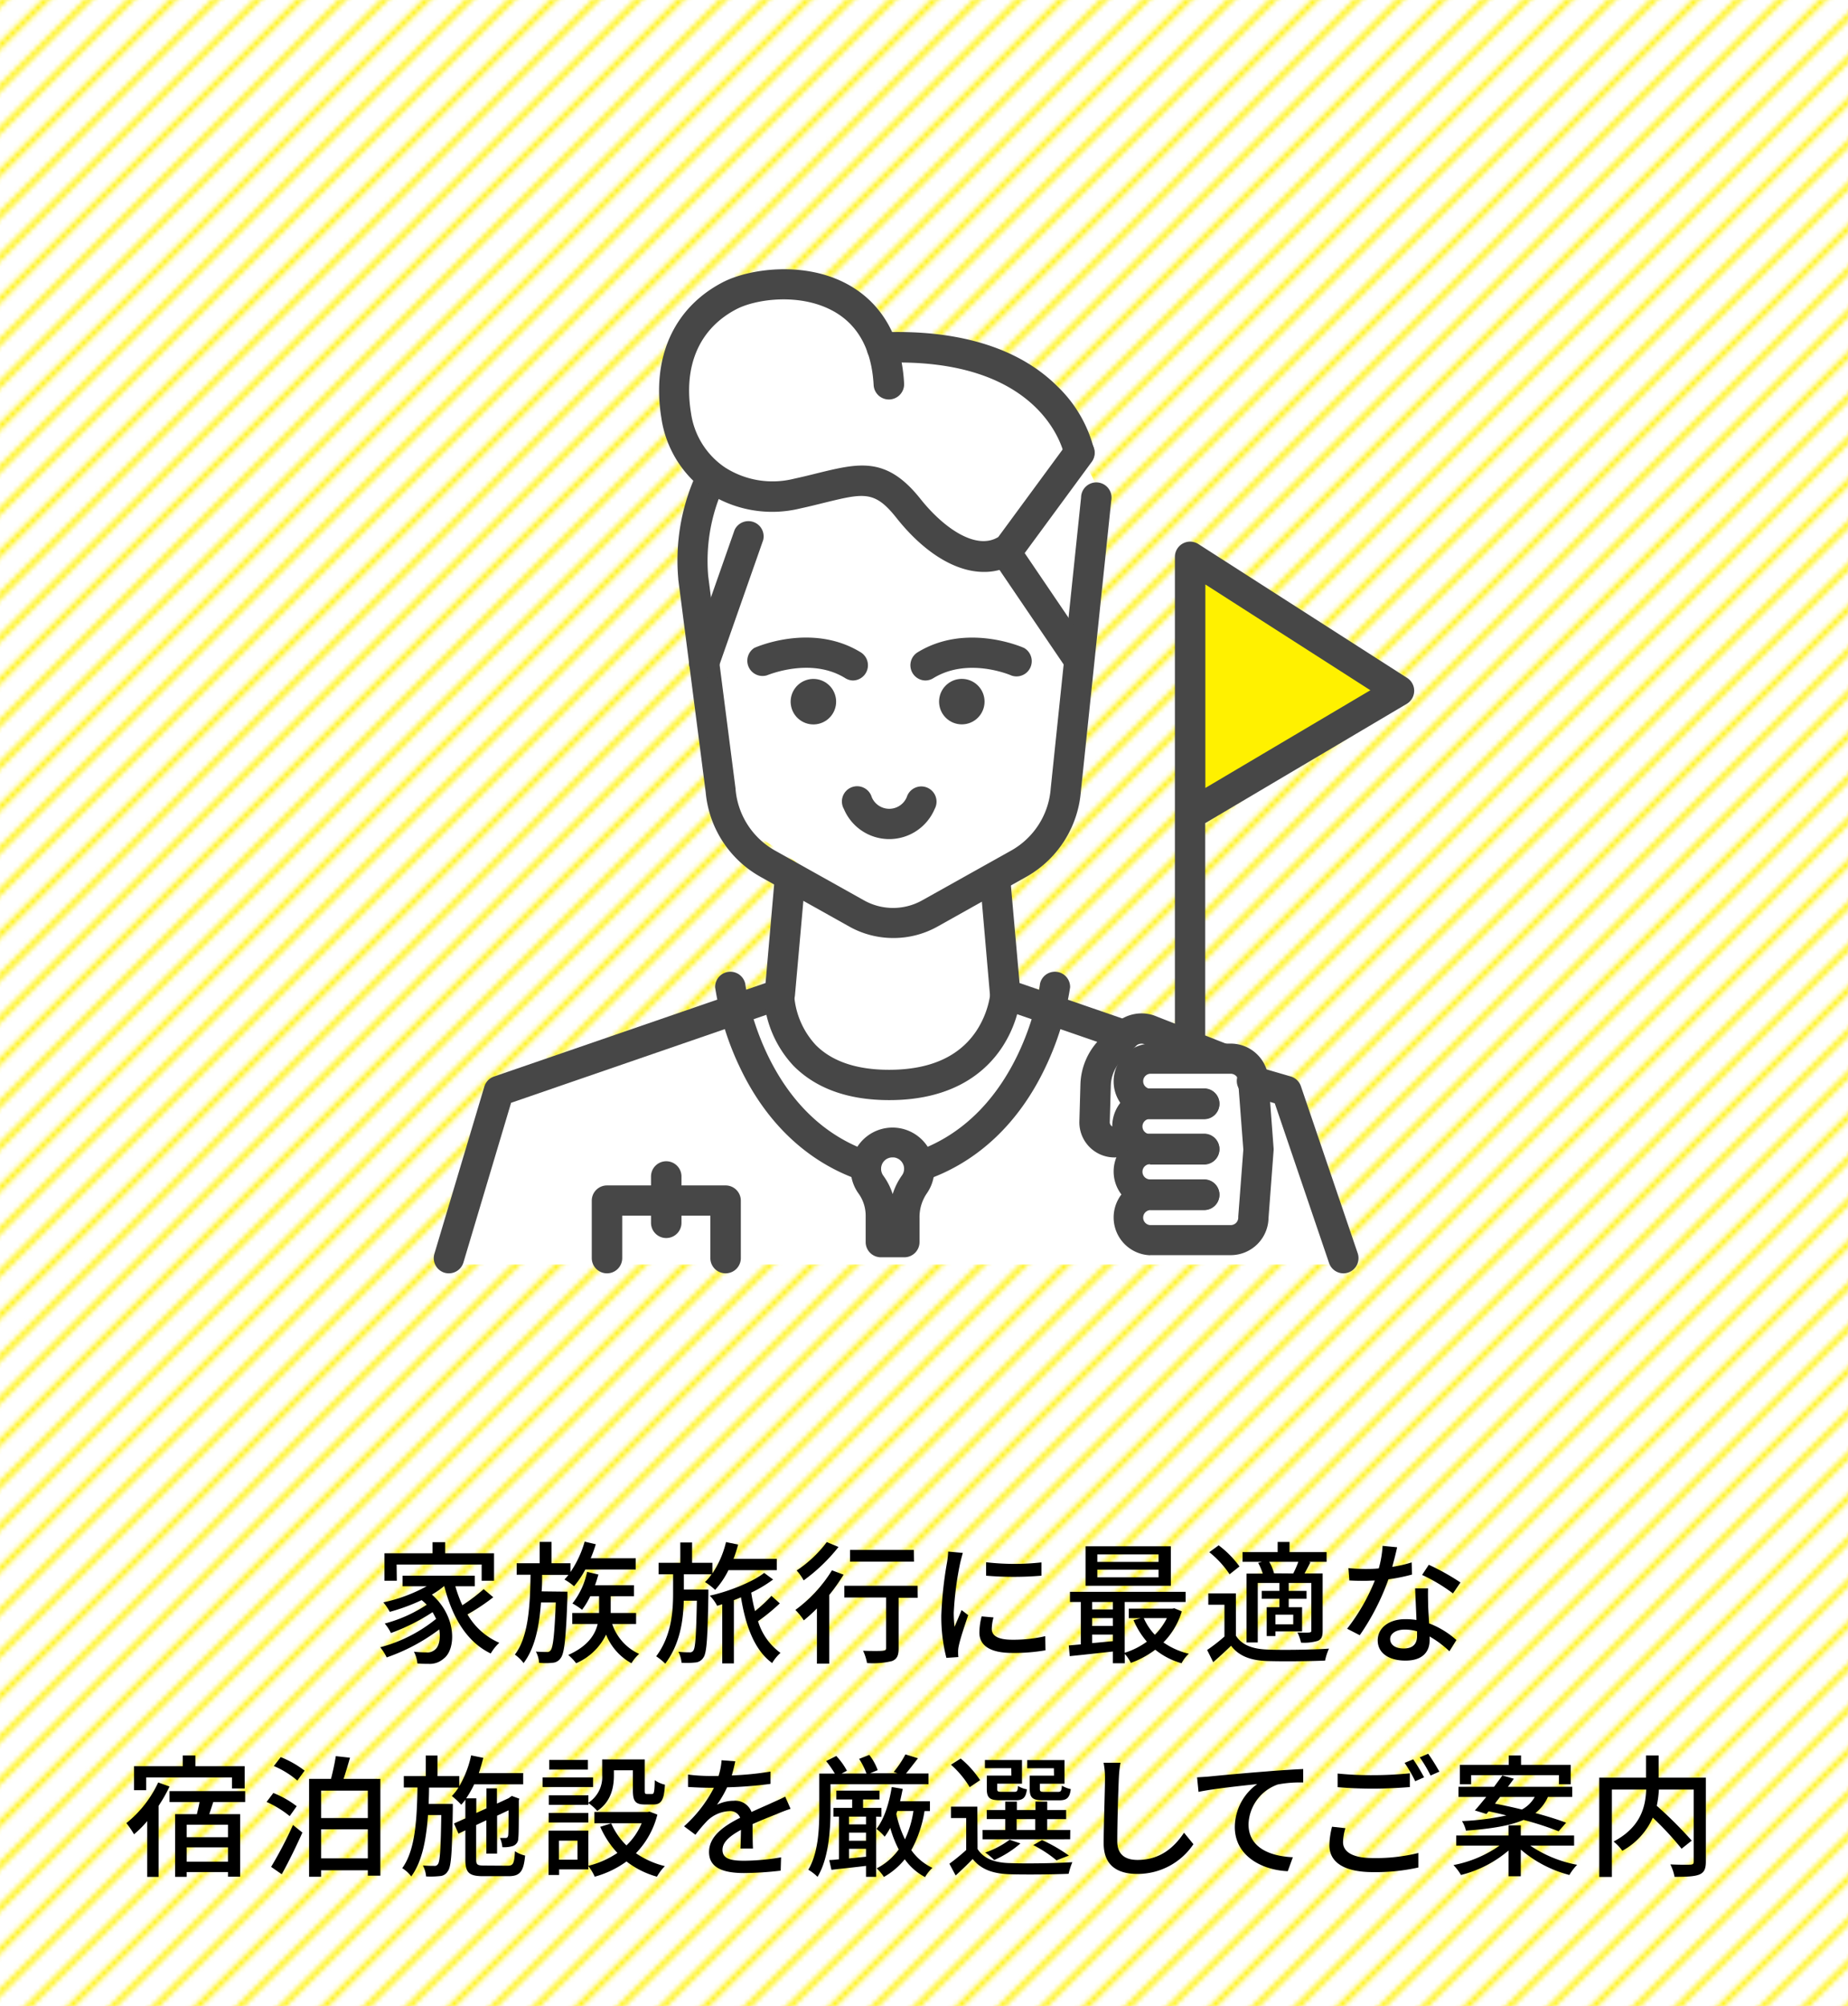 <svg xmlns="http://www.w3.org/2000/svg" xmlns:xlink="http://www.w3.org/1999/xlink" viewBox="0 0 364 395"><defs><style>.cls-1,.cls-2{fill:none;}.cls-2{stroke:#fff100;stroke-miterlimit:10;}.cls-3{fill:url(#新規パターンスウォッチ_4);}.cls-4{fill:#fff;}.cls-5{fill:#fff100;}.cls-6{fill:#474747;}</style><pattern id="新規パターンスウォッチ_4" data-name="新規パターンスウォッチ 4" width="50" height="50" patternTransform="translate(34)" patternUnits="userSpaceOnUse" viewBox="0 0 50 50"><rect class="cls-1" width="50" height="50"/><line class="cls-2" x1="26.87" y1="-26.87" x2="-26.87" y2="26.87"/><line class="cls-2" x1="31.04" y1="-22.7" x2="-22.7" y2="31.04"/><line class="cls-2" x1="35.2" y1="-18.54" x2="-18.54" y2="35.2"/><line class="cls-2" x1="39.37" y1="-14.37" x2="-14.37" y2="39.37"/><line class="cls-2" x1="43.54" y1="-10.2" x2="-10.2" y2="43.54"/><line class="cls-2" x1="47.7" y1="-6.04" x2="-6.04" y2="47.7"/><line class="cls-2" x1="51.87" y1="-1.87" x2="-1.87" y2="51.87"/><line class="cls-2" x1="56.04" y1="2.3" x2="2.3" y2="56.04"/><line class="cls-2" x1="60.2" y1="6.46" x2="6.46" y2="60.2"/><line class="cls-2" x1="64.37" y1="10.63" x2="10.63" y2="64.37"/><line class="cls-2" x1="68.54" y1="14.8" x2="14.8" y2="68.54"/><line class="cls-2" x1="72.7" y1="18.96" x2="18.96" y2="72.7"/><line class="cls-2" x1="76.87" y1="23.13" x2="23.13" y2="76.87"/></pattern></defs><g id="レイヤー_2" data-name="レイヤー 2"><g id="レイヤー_1-2" data-name="レイヤー 1"><rect class="cls-3" width="364" height="395"/><path d="M97.16,314.52a39.65,39.65,0,0,1-5.08,3.38,13.31,13.31,0,0,0,6.27,5.59,9.12,9.12,0,0,0-1.69,2.11c-4.78-2.31-7.59-7.18-9.15-13.26h-.05A16.61,16.61,0,0,1,85.07,314c4.91,4.29,4.81,10.82,2.28,12.64a4.06,4.06,0,0,1-2.91,1c-.65,0-1.43,0-2.23-.08a5.89,5.89,0,0,0-.68-2.31,23.18,23.18,0,0,0,2.42.13,2.21,2.21,0,0,0,1.71-.52c.78-.57,1.17-2.13.86-4a37.6,37.6,0,0,1-10.35,5.51,11.59,11.59,0,0,0-1.27-2,29.13,29.13,0,0,0,11-5.59c-.21-.44-.44-.88-.7-1.32A39.66,39.66,0,0,1,77,321.57a8.58,8.58,0,0,0-1.22-1.87A27.83,27.83,0,0,0,84.05,316a9.31,9.31,0,0,0-1-.91,38.56,38.56,0,0,1-6.27,2.31,11.88,11.88,0,0,0-1.27-1.87,31.17,31.17,0,0,0,8.53-3.17H79.29v-2.08H93.52v2.08H89.69a25.94,25.94,0,0,0,1.38,3.74,33.9,33.9,0,0,0,4.19-3.17Zm-19-3.25H75.73v-5.4H85.2v-2.19h2.49v2.19h9.62v5.4H94.87v-3.19H78.12Z"/><path d="M111.77,313.43s0,.73,0,1c-.29,8.19-.6,11.13-1.33,12.07a2.05,2.05,0,0,1-1.64.93,12.71,12.71,0,0,1-2.62,0,5.23,5.23,0,0,0-.63-2.21c.94.08,1.75.08,2.14.08a.79.79,0,0,0,.78-.34c.46-.59.75-3,1-9.41h-2.91c-.34,4.73-1.2,9-3.43,11.94a7.57,7.57,0,0,0-1.72-1.67c2.7-3.53,3-9.62,3.09-15.73h-2.73v-2.26h4.53v-4.21h2.34v4.21h3.72v1.74a20.49,20.49,0,0,0,2.8-6l2.19.52a25.84,25.84,0,0,1-1,2.76h8.87v2.21h-9.93a18.59,18.59,0,0,1-2.22,3.3,11.4,11.4,0,0,0-1.89-1.33,8.84,8.84,0,0,0,.78-.91h-5.18c0,1.09,0,2.19-.1,3.25Zm8.82,6.37a9.94,9.94,0,0,0,5.3,5.88,7.73,7.73,0,0,0-1.51,1.84,11.19,11.19,0,0,1-5-5.64,11.74,11.74,0,0,1-5.9,5.64,9.54,9.54,0,0,0-1.56-1.63c3.87-1.72,5.3-4,5.8-6.09h-5v-2.18H118v-3.3h-1.74a14.85,14.85,0,0,1-1.61,2.67,12.42,12.42,0,0,0-1.9-1.24,15,15,0,0,0,2.89-6.22l2.23.52c-.21.7-.41,1.41-.67,2.11h7.67v2.16h-4.58v3.3h5v2.18Z"/><path d="M139.53,313s0,.7,0,1c-.15,8.53-.31,11.52-1,12.43a2,2,0,0,1-1.58.94,15.29,15.29,0,0,1-2.71.05,5.6,5.6,0,0,0-.62-2.16,18.56,18.56,0,0,0,2.18.11.78.78,0,0,0,.78-.37c.39-.54.55-3,.68-9.8h-2.58c-.1,4-.75,8.53-3.64,12.4a12.69,12.69,0,0,0-1.79-1.45c3-4,3.33-8.77,3.33-12.43V310h-2.86v-2.26H134v-4h2.32v4h4v2.1a19,19,0,0,0,2.68-6.18l2.39.49a26.33,26.33,0,0,1-.91,2.81H153v2.23h-9.52a16.77,16.77,0,0,1-2.62,3.88,13.53,13.53,0,0,0-2-1.54,9.28,9.28,0,0,0,1.3-1.53h-5.46v3Zm14.07,2.73a38.76,38.76,0,0,1-4.29,3.51,12,12,0,0,0,4.42,6.24,8.53,8.53,0,0,0-1.64,2c-3.43-2.5-5.2-7.18-6.14-12.95-.47.21-.93.39-1.4.57v12.45h-2.29V315.9l-1,.31a8.23,8.23,0,0,0-1.46-2c3.64-.78,8.43-2.68,10.72-4.48l1.76,1.3a25.8,25.8,0,0,1-4.31,2.58,32.11,32.11,0,0,0,.75,3.64,28.17,28.17,0,0,0,3.23-3Z"/><path d="M166.16,310.08a36.94,36.94,0,0,1-2.83,4V327.6h-2.42V316.73a31.76,31.76,0,0,1-2.58,2.34,13.56,13.56,0,0,0-1.66-2.05,27.59,27.59,0,0,0,7.2-7.8Zm-1-5.46a34.52,34.52,0,0,1-6.86,6.58,10.94,10.94,0,0,0-1.38-1.95,23.75,23.75,0,0,0,5.93-5.59Zm15.6,10H177v10c0,1.38-.32,2.08-1.3,2.47a16.08,16.08,0,0,1-4.92.39,9.6,9.6,0,0,0-.78-2.42c1.67.06,3.41.06,3.88,0s.65-.13.65-.49v-10h-8.22v-2.31h14.43Zm-.73-7.1H167.43v-2.31H180Z"/><path d="M189.13,307.76a62.72,62.72,0,0,0-1.27,9.81,24.18,24.18,0,0,0,.16,2.78c.44-1.07,1-2.34,1.38-3.3l1.3,1c-.68,2-1.59,4.75-1.85,6.05a4.82,4.82,0,0,0-.13,1.2c0,.26,0,.65.05,1l-2.36.16a32.54,32.54,0,0,1-1-8.4,75.93,75.93,0,0,1,1.12-10.37,16.61,16.61,0,0,0,.23-2.16l2.89.26C189.5,306.26,189.24,307.3,189.13,307.76Zm6.22,13c0,1.17.91,2.13,4.06,2.13a28.08,28.08,0,0,0,6.47-.7l.05,2.78a35.83,35.83,0,0,1-6.58.52c-4.42,0-6.44-1.53-6.44-4a13.22,13.22,0,0,1,.44-3.2l2.34.21A8.77,8.77,0,0,0,195.35,320.79Zm9.78-13.13v2.65a66.12,66.12,0,0,1-10.9,0l0-2.65A48,48,0,0,0,205.13,307.66Z"/><path d="M232.78,317.31a14.85,14.85,0,0,1-3.62,6.11,14.64,14.64,0,0,0,5,2.23,7,7,0,0,0-1.43,1.87,14.48,14.48,0,0,1-5.18-2.67,18.2,18.2,0,0,1-4.81,2.6,7.53,7.53,0,0,0-1.19-1.77v1.84H219.2v-2.31c-3.06.34-6.13.68-8.5.91l-.18-2.11,2.37-.2v-8.35h-2.14v-2h22.78v2h-12v10a15.19,15.19,0,0,0,4.37-2.19,15.86,15.86,0,0,1-2.63-4.24l1.4-.39h-2.34v-1.87h8.56l.41-.08Zm-2.16-5.05h-16.8v-7.77h16.8Zm-15.5,3.2v1.46h4.08v-1.46Zm0,4.71h4.08v-1.54h-4.08Zm4.08,3v-1.3h-4.08v1.69Zm9-17.08H216.14v1.48H228.2Zm0,3H216.14v1.51H228.2Zm-2.91,9.54a11.38,11.38,0,0,0,2.18,3.28,12.22,12.22,0,0,0,2.37-3.28Z"/><path d="M243.44,322.09c1.12,1.79,3.17,2.6,6.06,2.73s9,.05,12.27-.18A10.72,10.72,0,0,0,261,327c-3,.13-8.5.19-11.52.08-3.22-.13-5.46-1-7-3-1.1,1.07-2.24,2.11-3.51,3.23l-1.2-2.4a35.59,35.59,0,0,0,3.41-2.65V316H238v-2.24h5.43ZM242.19,310a18.73,18.73,0,0,0-4-4.35l1.85-1.35a19.56,19.56,0,0,1,4.1,4.16Zm6.37-2.45h-3.82v-1.92h6.92v-2H254v2h7.3v1.92h-3.51l.32.08c-.39.81-.81,1.56-1.15,2.21h3.56v11.26c0,1.09-.18,1.66-.93,2a9.29,9.29,0,0,1-3.33.36,8.57,8.57,0,0,0-.7-2c1,.05,2,.05,2.34,0s.39-.11.39-.39v-9.36h-4.45v1.56h3.51v1.56h-3.51v1.66h2.63v4.76h-5.25v.91H249.5v-5.67H252v-1.66h-3.48v-1.56H252v-1.56h-4.26v11.72h-2.21V309.87h3.2a11.79,11.79,0,0,0-.91-2.11Zm6.17,2.29a19.2,19.2,0,0,0,1-2.29H250a8.19,8.19,0,0,1,.94,2.26l-.11,0Zm0,8.11h-3.51v1.9h3.51Z"/><path d="M274.23,308.54a23.68,23.68,0,0,0,3.82-.88l.08,2.39a34.85,34.85,0,0,1-4.65.94A46.73,46.73,0,0,1,267.83,322l-2.49-1.28a38.92,38.92,0,0,0,5.46-9.49c-.65,0-1.28.06-1.9.06-1,0-2.08,0-3.12-.08l-.18-2.42c1,.1,2.26.16,3.3.16.86,0,1.77,0,2.68-.11a21,21,0,0,0,.75-4.44l2.86.28C275,305.63,274.62,307.09,274.23,308.54Zm7.07,7.28c0,.86.11,2.37.19,3.85a17.12,17.12,0,0,1,5.38,3.28l-1.38,2.21a20,20,0,0,0-3.9-2.91V323c0,2.21-1.33,4-4.76,4-3,0-5.46-1.3-5.46-4,0-2.44,2.21-4.16,5.43-4.16A14.1,14.1,0,0,1,279,319c-.07-2.06-.2-4.5-.26-6.22h2.55C281.25,313.87,281.28,314.78,281.3,315.82Zm-4.81,8.79c2,0,2.63-1.09,2.63-2.49,0-.24,0-.55,0-.89a9,9,0,0,0-2.42-.34c-1.71,0-2.88.78-2.88,1.85S274.72,324.61,276.49,324.61Zm3.62-14.48,1.32-2a46.59,46.59,0,0,1,6.24,3.48l-1.48,2.16A33,33,0,0,0,280.11,310.13Z"/><path d="M33.39,351.79a28.64,28.64,0,0,1-2.15,3.8v14H29V358.6a19.94,19.94,0,0,1-2.6,2.6A18.42,18.42,0,0,0,24.89,359a22.27,22.27,0,0,0,6.27-8Zm-4.6.73H26.4v-4.73H36v-2.11h2.49v2.11h9.7v4.39H45.69V350H28.79ZM42,354.86c-.26.81-.52,1.61-.78,2.37H47.3v12.32H44.91v-.91H36.77v.94H34.49V357.23h4.29c.18-.76.39-1.59.52-2.37H33.39V352.7h14.9v2.16Zm2.91,4.45H36.77v2.47h8.14Zm0,7.28v-2.81H36.77v2.81Z"/><path d="M57.06,357.62a19.94,19.94,0,0,0-4.55-2.79l1.33-1.76a19,19,0,0,1,4.6,2.6Zm-3.66,10a80,80,0,0,0,4.31-8.25l1.85,1.49c-1.2,2.7-2.71,5.77-4.06,8.21ZM55.29,346A19.74,19.74,0,0,1,60,348.67l-1.43,1.95a17.88,17.88,0,0,0-4.63-2.86Zm19.63,4.29v19.06H72.45v-1.06h-9.2v1.27H60.88V350.28H65.2c.36-1.4.75-3.17.94-4.47l2.8.31c-.41,1.43-.85,2.92-1.27,4.16ZM63.25,352.6V358h9.2V352.6Zm9.2,13.34v-5.72h-9.2v5.72Z"/><path d="M100,367.39c1.1,0,1.3-.47,1.43-2.86a6.09,6.09,0,0,0,2,.86c-.29,3.15-1,4.06-3.28,4.06H95.2c-2.81,0-3.54-.68-3.54-3.28v-5.75l-1.35.65-.89-2,2.24-1v-3.69a10.23,10.23,0,0,1-.81,1A16.65,16.65,0,0,0,89,353.66,10.28,10.28,0,0,0,90.31,352h-5.8c0,1.09-.05,2.16-.08,3.22h4.76s0,.71,0,1c-.15,8.42-.28,11.39-1,12.27a1.88,1.88,0,0,1-1.56.94,17.19,17.19,0,0,1-2.7.07,5.62,5.62,0,0,0-.63-2.15c1,.07,1.8.07,2.19.07a.75.75,0,0,0,.78-.36c.39-.52.54-2.94.65-9.65H84.3c-.34,4.81-1.14,9.16-3.3,12.09a6.6,6.6,0,0,0-1.77-1.63c2.6-3.57,2.89-9.68,3-15.89H79.54v-2.24h4.32v-4.05h2.31v4.05h4.29v2a20.42,20.42,0,0,0,2.34-6.08l2.4.49c-.26,1-.55,2-.89,3h8.74v2.21H93.4a19.71,19.71,0,0,1-1.58,2.76h2V357l2-.91v-3.93h2.06v3l2.31-1.07.21-.16.42-.28,1.48.54-.11.34c0,3.69,0,6.68-.1,7.41a1.59,1.59,0,0,1-1.14,1.59,6,6,0,0,1-2,.21,5.8,5.8,0,0,0-.47-1.82c.42,0,.94,0,1.14,0s.39-.08.47-.44.08-2.21.08-5l-2.26,1.06V365H95.79v-6.56l-2,.94v6.79c0,1,.21,1.19,1.58,1.19Z"/><path d="M116.82,351.9h-9.94V350h9.94Zm-.94,16.22h-5.75v1.09h-2.08v-8.73h7.83Zm0-13.13a6,6,0,0,0,2.73-5.43v-3.1H127v6.11c0,.6.06.7.42.7h1c.39,0,.5-.33.55-2.73a5.46,5.46,0,0,0,2,.89c-.16,3.09-.76,3.9-2.27,3.9H127c-1.79,0-2.34-.6-2.34-2.73v-4h-3.74v1c0,2.34-.55,5.18-3.28,7a9,9,0,0,0-1.74-1.54v.34h-7.8v-1.87h7.8Zm-7.8,2h7.8v1.89h-7.8Zm7.72-8.53h-7.62v-1.9h7.62Zm-5.7,14v3.74h3.65v-3.74Zm19.38-5.13a16.86,16.86,0,0,1-4.22,7.6,17.22,17.22,0,0,0,5.7,2.54,9.67,9.67,0,0,0-1.56,2.08,17.41,17.41,0,0,1-6-3,19.28,19.28,0,0,1-6.26,3,9,9,0,0,0-1.3-2.13,17.87,17.87,0,0,0,5.77-2.55,18.34,18.34,0,0,1-3.38-5.14l2.16-.68a13.71,13.71,0,0,0,3,4.34,12.84,12.84,0,0,0,3-4.37h-9.31v-2.21H127.5l.45-.07Z"/><path d="M144.13,349.61a60.08,60.08,0,0,0,7.64-.76v2.42a79.2,79.2,0,0,1-8.55.68,21.45,21.45,0,0,1-2,3.43,7.64,7.64,0,0,1,3.32-.78,3.43,3.43,0,0,1,3.49,2.21c1.61-.75,2.94-1.3,4.16-1.87.88-.39,1.64-.73,2.47-1.15l1.06,2.4c-.75.23-1.87.65-2.65,1-1.32.52-3,1.19-4.83,2,0,1.48,0,3.56.07,4.81h-2.47c.06-.91.08-2.4.11-3.67-2.24,1.22-3.64,2.42-3.64,3.95,0,1.77,1.69,2.13,4.31,2.13a44.92,44.92,0,0,0,7.23-.67l-.08,2.62a64.53,64.53,0,0,1-7.22.47c-3.88,0-6.89-.91-6.89-4.13s3.12-5.23,6.13-6.76a2.09,2.09,0,0,0-2.13-1.3,6.64,6.64,0,0,0-4.32,1.87,29.6,29.6,0,0,0-2.36,2.78l-2.24-1.66a26.25,26.25,0,0,0,5.88-7.59h-.76c-1.09,0-2.88-.06-4.34-.16v-2.44a35,35,0,0,0,4.47.28c.5,0,1,0,1.54,0a13.31,13.31,0,0,0,.6-3.1l2.7.21C144.67,347.53,144.47,348.49,144.13,349.61Z"/><path d="M163.58,356.58c0,3.79-.37,9.41-2.55,13a9.21,9.21,0,0,0-1.82-1.4c2-3.36,2.16-8.14,2.16-11.62v-7.31h3.07a21.55,21.55,0,0,0-1.72-2.47l2-1a13.65,13.65,0,0,1,2.1,2.91l-1.06.55h4.91a14,14,0,0,0-1.45-2.89l2-.78a10.71,10.71,0,0,1,1.66,3l-1.51.62h5.41l-.75-.26a19.5,19.5,0,0,0,2.31-3.46l2.47.76c-.78,1-1.63,2.13-2.36,3h4.44v2.11H163.58Zm9,1.14v11.86h-2v-2.16c-2.44.31-4.86.54-6.81.78l-.44-1.93c.57,0,1.22-.07,1.92-.15v-8.4h-1.09V356h3.69v-1.66h-3.12v-1.74h8.5v1.74H170V356h3.61v1.77Zm-2,0h-3.35v1.53h3.35Zm-3.35,4.76h3.35v-1.61h-3.35Zm0,3.48,3.35-.34v-1.56h-3.35Zm14.87-9.33a23.56,23.56,0,0,1-2.6,7.69,10.42,10.42,0,0,0,4.16,3.49,7.65,7.65,0,0,0-1.45,1.82,11.38,11.38,0,0,1-4-3.51,14.35,14.35,0,0,1-4.11,3.48,8.73,8.73,0,0,0-1.42-1.69,12.15,12.15,0,0,0,4.34-3.72,22.63,22.63,0,0,1-1.67-4.26,14.73,14.73,0,0,1-1.09,1.74,11.88,11.88,0,0,0-1.61-1.53c1.53-2,2.47-5,3-8.24l2.16.36c-.16.83-.34,1.64-.52,2.44h5.88v1.93Zm-5.56.57a22.29,22.29,0,0,0,1.71,5,20,20,0,0,0,1.67-5.59h-3.17Z"/><path d="M192.55,364.09c1.15,1.85,3.28,2.68,6.14,2.78,3,.13,9.2.05,12.53-.18a13.68,13.68,0,0,0-.73,2.29c-3.06.13-8.71.18-11.78.08-3.27-.13-5.53-1-7.12-3-1,1.07-2.13,2.13-3.35,3.25L187,367a40.27,40.27,0,0,0,3.31-2.7V358h-3v-2.24h5.2ZM191,351.92a18.6,18.6,0,0,0-3.69-4.42l1.92-1.22a19.63,19.63,0,0,1,3.82,4.26Zm19.79,10.27H193.54v-1.84H198v-2.14h-3.64v-1.79H198v-1.66h2.29v1.66h3.66v-1.66h2.32v1.66H210v1.79h-3.74v2.14h4.55Zm-11.6-14H194v-1.61h7.3v4.66h-4.88v1c0,.52.12.6.88.6h2.47c.57,0,.68-.13.75-1.15a4.79,4.79,0,0,0,1.75.65c-.21,1.69-.78,2.16-2.24,2.16h-3c-2.11,0-2.66-.47-2.66-2.24v-2.62h4.84ZM201,363a20.32,20.32,0,0,1-5.17,3.27,13.6,13.6,0,0,0-1.77-1.48,17.24,17.24,0,0,0,4.81-2.52Zm-.75-2.65h3.66v-2.14h-3.66Zm7.33-12.15h-5.25v-1.61h7.35v4.66h-4.86v1c0,.52.13.6.94.6h2.62c.58,0,.71-.16.78-1.23a5.71,5.71,0,0,0,1.75.68c-.21,1.74-.81,2.21-2.27,2.21H205.5c-2.08,0-2.68-.47-2.68-2.26v-2.6h4.79Zm.52,18.13a24.38,24.38,0,0,0-4.58-3l1.72-1a31.61,31.61,0,0,1,5.3,3.06Z"/><path d="M220.38,350.08c-.13,2.88-.31,8.89-.31,12.48,0,2.75,1.69,3.69,4,3.69,4.55,0,7.28-2.58,9.15-5.36l1.85,2.26A13.22,13.22,0,0,1,224,369c-3.95,0-6.61-1.69-6.61-6,0-3.69.26-10.4.26-12.89a15.22,15.22,0,0,0-.28-3l3.33,0A23.62,23.62,0,0,0,220.38,350.08Z"/><path d="M238.21,349.82c1.89-.19,6.52-.63,11.31-1,2.78-.23,5.38-.39,7.17-.47V351a23.4,23.4,0,0,0-5,.39,8.61,8.61,0,0,0-5.77,7.83c0,4.73,4.42,6.31,8.73,6.5l-1,2.75c-5.1-.23-10.43-3-10.43-8.71a10.49,10.49,0,0,1,4.42-8.45c-2.62.29-8.68.91-11.57,1.54l-.28-2.86C236.8,349.92,237.71,349.87,238.21,349.82Z"/><path d="M264.54,362.76c0,1.85,1.82,3.12,5.83,3.12a34.76,34.76,0,0,0,9-1l0,2.86a38.64,38.64,0,0,1-8.92.91c-5.59,0-8.6-1.87-8.6-5.28a15.55,15.55,0,0,1,.52-3.66L265,360A9.79,9.79,0,0,0,264.54,362.76Zm5.93-13.2c2.52,0,5.3-.16,7.23-.37v2.71c-1.8.15-4.79.31-7.23.31-2.65,0-4.89-.11-7-.29v-2.68A65.68,65.68,0,0,0,270.47,349.56Zm10,.44-1.72.75a26.72,26.72,0,0,0-2.08-3.61l1.69-.7A36.22,36.22,0,0,1,280.51,350Zm3-1.12-1.69.75a27,27,0,0,0-2.13-3.58l1.66-.71A39.12,39.12,0,0,1,283.52,348.88Z"/><path d="M301.42,363.44a24.5,24.5,0,0,0,9.23,3.77,10.2,10.2,0,0,0-1.53,2,23.81,23.81,0,0,1-9.57-5v5.25h-2.42V364.4a23.06,23.06,0,0,1-9.36,4.81,10.79,10.79,0,0,0-1.48-1.95,23.35,23.35,0,0,0,9.07-3.82h-8.53v-2h10.3v-2h2.42v2h10.5v2ZM290.5,356.5c.68-.73,1.43-1.67,2.24-2.65h-5.46v-2h7c.58-.78,1.15-1.54,1.64-2.24l2.26.65c-.36.52-.75,1-1.17,1.59h12.67v2h-4.79a8.42,8.42,0,0,1-2.47,3.17c2.34.62,4.47,1.3,6.06,1.9L307,360.61a59.63,59.63,0,0,0-6.91-2.24c-2.52,1.09-6.11,1.74-11.34,2.11a6.52,6.52,0,0,0-.78-1.88,50.5,50.5,0,0,0,8.74-1.11c-1.2-.32-2.37-.58-3.49-.81l-.44.52Zm-.73-5.15h-2.23v-3.82h9.64v-1.85h2.42v1.85h9.78v3.82h-2.32v-1.79H289.77Zm5.7,2.5c-.34.44-.71.88-1,1.32,1.66.31,3.48.7,5.3,1.15a6.25,6.25,0,0,0,2.52-2.47Z"/><path d="M336,366.59c0,1.43-.33,2.15-1.3,2.54s-2.57.45-4.86.45a9.46,9.46,0,0,0-.83-2.45c1.69.08,3.46.08,3.95.05s.65-.15.65-.62V352.39h-6.86a20,20,0,0,1-.42,3.2,79.68,79.68,0,0,1,6.89,6.86l-2,1.59a62.08,62.08,0,0,0-5.67-6.11,13.9,13.9,0,0,1-6,6.52,9.13,9.13,0,0,0-1.72-1.82c5.41-2.86,6.29-6.91,6.42-10.24h-6.76V369.6H315V350.05h9.21v-4.37h2.49v4.37H336Z"/><polygon class="cls-4" points="88 249 264 249 252 214 198.34 196.54 152.58 196.54 99 215 88 249"/><path class="cls-4" d="M196.16,172.57l2.18,24S194,214,175.46,214s-22.88-17.44-22.88-17.44l3.81-23.15,18.52,8.44Z"/><polygon class="cls-4" points="191.81 67.97 174.38 70.15 162.39 55.99 139.51 60.35 131.88 79.96 141.68 95.21 138.41 105.02 144.95 161.68 175.46 182.38 200.25 172.03 212.5 157.32 214.68 126.81 215.78 95.21 209.24 82.14 191.81 67.97"/><polygon class="cls-5" points="235.39 111.56 274.61 135.53 234.3 160.59 235.39 111.56"/><path class="cls-6" d="M264.56,250.74a2.93,2.93,0,0,0,1-.16,3,3,0,0,0,1.87-3.78l-11.2-32.93a3,3,0,0,0-2-1.9l-6.48-1.89a3,3,0,1,0-1.66,5.73l5,1.45,10.7,31.46A3,3,0,0,0,264.56,250.74Z"/><path class="cls-6" d="M221.61,206.89a3,3,0,0,0,1-5.8l-21.79-7.52L199,173.05a3,3,0,1,0-5.95.52L195,196a3,3,0,0,0,2,2.56l23.62,8.15A3,3,0,0,0,221.61,206.89Z"/><path class="cls-6" d="M88.42,250.74a3,3,0,0,0,2.86-2.13l9.39-31.45,53.91-18.58a3,3,0,0,0,2-2.56l2-22.45a3,3,0,1,0-6-.52l-1.79,20.52L97.27,212a3,3,0,0,0-1.88,2L85.56,246.9a3,3,0,0,0,2,3.72A3.12,3.12,0,0,0,88.42,250.74Z"/><path class="cls-6" d="M175.16,216.63c12.79,0,19.19-5.73,22.31-10.54a23.37,23.37,0,0,0,3.66-10.66,3,3,0,0,0-6-.29,17.68,17.68,0,0,1-2.84,7.9c-3.39,5.06-9.16,7.62-17.17,7.62-6.39,0-11.25-1.65-14.45-4.89a16.07,16.07,0,0,1-4.27-10.42,3,3,0,0,0-6-.13,21.89,21.89,0,0,0,5.91,14.67C160.76,214.36,167.07,216.63,175.16,216.63Z"/><circle class="cls-6" cx="189.44" cy="138.16" r="4.48" transform="translate(-42.2 174.42) rotate(-45)"/><circle class="cls-6" cx="160.22" cy="138.16" r="4.48" transform="translate(-27.46 40.51) rotate(-13.28)"/><path class="cls-6" d="M175.94,184.71a17.68,17.68,0,0,1-8.61-2.23l-17.56-9.83A21.25,21.25,0,0,1,139,156l-5.4-41.9a.49.49,0,0,1,0-.12,40.87,40.87,0,0,1,3.5-20.54A3,3,0,0,1,142.5,96a34.87,34.87,0,0,0-3,17.47l5.39,41.9s0,.08,0,.12a15.3,15.3,0,0,0,7.77,12l17.55,9.82a11.73,11.73,0,0,0,11.4,0l17.56-9.82a15.32,15.32,0,0,0,7.77-12v-.05l6-57.47a3,3,0,1,1,5.94.62l-6,57.45a21.24,21.24,0,0,1-10.8,16.66l-17.55,9.83A17.75,17.75,0,0,1,175.94,184.71Z"/><path class="cls-6" d="M193.78,112.62c-5.51,0-11.71-3.71-17.2-10.63-4.29-5.42-6.39-4.9-14.18-3-1.41.35-3,.75-4.77,1.13A23.22,23.22,0,0,1,139.38,97a21.66,21.66,0,0,1-9.11-14.69c-1.94-11.92,2.43-21.65,12-26.68,5.18-2.73,16.37-4.37,25,.53,4.59,2.6,10.19,8.07,10.81,19.34a3,3,0,1,1-6,.32c-.38-6.88-3-11.75-7.79-14.47-6.61-3.74-15.42-2.48-19.29-.44-7.26,3.82-10.42,11.08-8.89,20.44A15.55,15.55,0,0,0,142.73,92a17.35,17.35,0,0,0,13.62,2.28c1.68-.36,3.17-.73,4.61-1.09,8.2-2,13.62-3.38,20.3,5,4.57,5.77,11,10.25,15.37,7.56l13.55-18.43A3,3,0,1,1,215,91l-13.85,18.84a2.86,2.86,0,0,1-.65.65A11.21,11.21,0,0,1,193.78,112.62Z"/><path class="cls-6" d="M212.58,92.16a3,3,0,0,1-2.93-2.45c-.16-.78-4.19-19.59-35.81-18.26a3,3,0,1,1-.25-6c10.54-.45,25.12,1.05,34.74,10.68a25.87,25.87,0,0,1,7.19,12.48,3,3,0,0,1-2.41,3.47A3.08,3.08,0,0,1,212.58,92.16Z"/><path class="cls-6" d="M212.31,132.64a3,3,0,0,1-2.47-1.31l-14.08-20.74a3,3,0,1,1,4.94-3.35L214.78,128a3,3,0,0,1-2.47,4.66Z"/><path class="cls-6" d="M138.7,133.48a3.12,3.12,0,0,1-1-.17,3,3,0,0,1-1.83-3.81l8.82-25.14a3,3,0,0,1,5.63,2l-8.82,25.14A3,3,0,0,1,138.7,133.48Z"/><path class="cls-6" d="M175.16,165.23a9.71,9.71,0,0,0,8.94-5.93,3,3,0,1,0-5.5-2.32,3.74,3.74,0,0,1-6.89,0,3,3,0,1,0-5.49,2.32A9.69,9.69,0,0,0,175.16,165.23Z"/><path class="cls-6" d="M182.25,134a3,3,0,0,0,1.56-.44c6.93-4.27,15.37-.56,15.46-.52a3,3,0,0,0,2.44-5.45c-.46-.2-11.44-5-21,.88a3,3,0,0,0,1.57,5.53Z"/><path class="cls-6" d="M168,134a3,3,0,0,0,1.57-5.53c-9.59-5.9-20.57-1.08-21-.88A3,3,0,0,0,151,133c.11,0,8.61-3.7,15.46.52A3,3,0,0,0,168,134Z"/><path class="cls-6" d="M170.51,244.54v-5a7.5,7.5,0,0,0-1.34-4.43,8.19,8.19,0,0,1-1.61-4.89,8.24,8.24,0,1,1,15,4.77,8.24,8.24,0,0,0-1.44,4.84v4.75a3,3,0,0,1-3,3H173.5A3,3,0,0,1,170.51,244.54Zm3.78-16.06a2.27,2.27,0,0,0-.32,3,12.77,12.77,0,0,1,1.86,3.66,13.12,13.12,0,0,1,1.83-3.69,2.22,2.22,0,0,0,.41-1.54,2.29,2.29,0,0,0-2-2l-.28,0A2.22,2.22,0,0,0,174.29,228.48Z"/><path class="cls-6" d="M181,232.65a2.92,2.92,0,0,0,1-.16c10.34-3.46,18.61-11.16,23.89-22.27a56.41,56.41,0,0,0,4.89-15.79,3,3,0,0,0-5.93-.72c0,.36-3.52,26-24.75,33.12a3,3,0,0,0,.95,5.82Z"/><path class="cls-6" d="M170.54,232.65a3,3,0,0,0,1-5.82c-21.35-7.14-24.72-32.86-24.75-33.12a3,3,0,0,0-5.93.72,56.41,56.41,0,0,0,4.89,15.79c5.28,11.11,13.55,18.81,23.9,22.27A2.81,2.81,0,0,0,170.54,232.65Z"/><path class="cls-6" d="M119.56,250.74a3,3,0,0,0,3-3v-8.35h17.36v8.35a3,3,0,0,0,6,0V236.43a3,3,0,0,0-3-3H119.56a3,3,0,0,0-3,3v11.33A3,3,0,0,0,119.56,250.74Z"/><path class="cls-6" d="M131.23,243.79a3,3,0,0,0,3-3v-9.12a3,3,0,0,0-6,0v9.12A3,3,0,0,0,131.23,243.79Z"/><path class="cls-6" d="M226.53,229.32h10.66a3,3,0,1,0,0-6H226.53a1.48,1.48,0,0,1,0-3h10.66a3,3,0,1,0,0-6H226.53a7.45,7.45,0,0,0,0,14.9Z"/><path class="cls-6" d="M226.53,238.24h10.66a3,3,0,1,0,0-6H226.53a1.48,1.48,0,0,1,0-3h10.66a3,3,0,1,0,0-6H226.53a7.45,7.45,0,0,0,0,14.89Z"/><path class="cls-6" d="M226.53,247.16h15.89a7.45,7.45,0,0,0,7.44-7.32l1-13.28a3.53,3.53,0,0,0,0-.46l-1-13.28a7.45,7.45,0,0,0-7.44-7.32H226.53a7.45,7.45,0,0,0,0,14.89h10.66a3,3,0,1,0,0-6H226.53a1.48,1.48,0,0,1,0-2.95h15.89A1.48,1.48,0,0,1,243.9,213v.23l1,13.15-1,13.15v.23a1.48,1.48,0,0,1-1.48,1.48H226.53a1.48,1.48,0,0,1,0-2.95h10.66a3,3,0,1,0,0-6H226.53a7.45,7.45,0,0,0,0,14.89Z"/><path class="cls-6" d="M231.42,207.38V109.63a3,3,0,0,1,4.6-2.51l41.17,26.39a3,3,0,0,1-.09,5.08l-39.71,23.5v45.29a3,3,0,0,1-6,0Zm6-92.29v40.07l32.5-19.24Z"/><path class="cls-6" d="M219.53,227.92a3,3,0,1,0,0-6,.93.93,0,0,1-.94-.91l.21-7.29a7.3,7.3,0,0,1,2.12-4.92l2.81-2.82a1.61,1.61,0,0,1,1.8-.32l.16.07,14.05,5.51a3,3,0,0,0,2.18-5.56l-14-5.48a7.61,7.61,0,0,0-8.44,1.57l-2.81,2.82a13.18,13.18,0,0,0-3.86,9l-.21,7.34V221A6.92,6.92,0,0,0,219.53,227.92Z"/></g></g></svg>